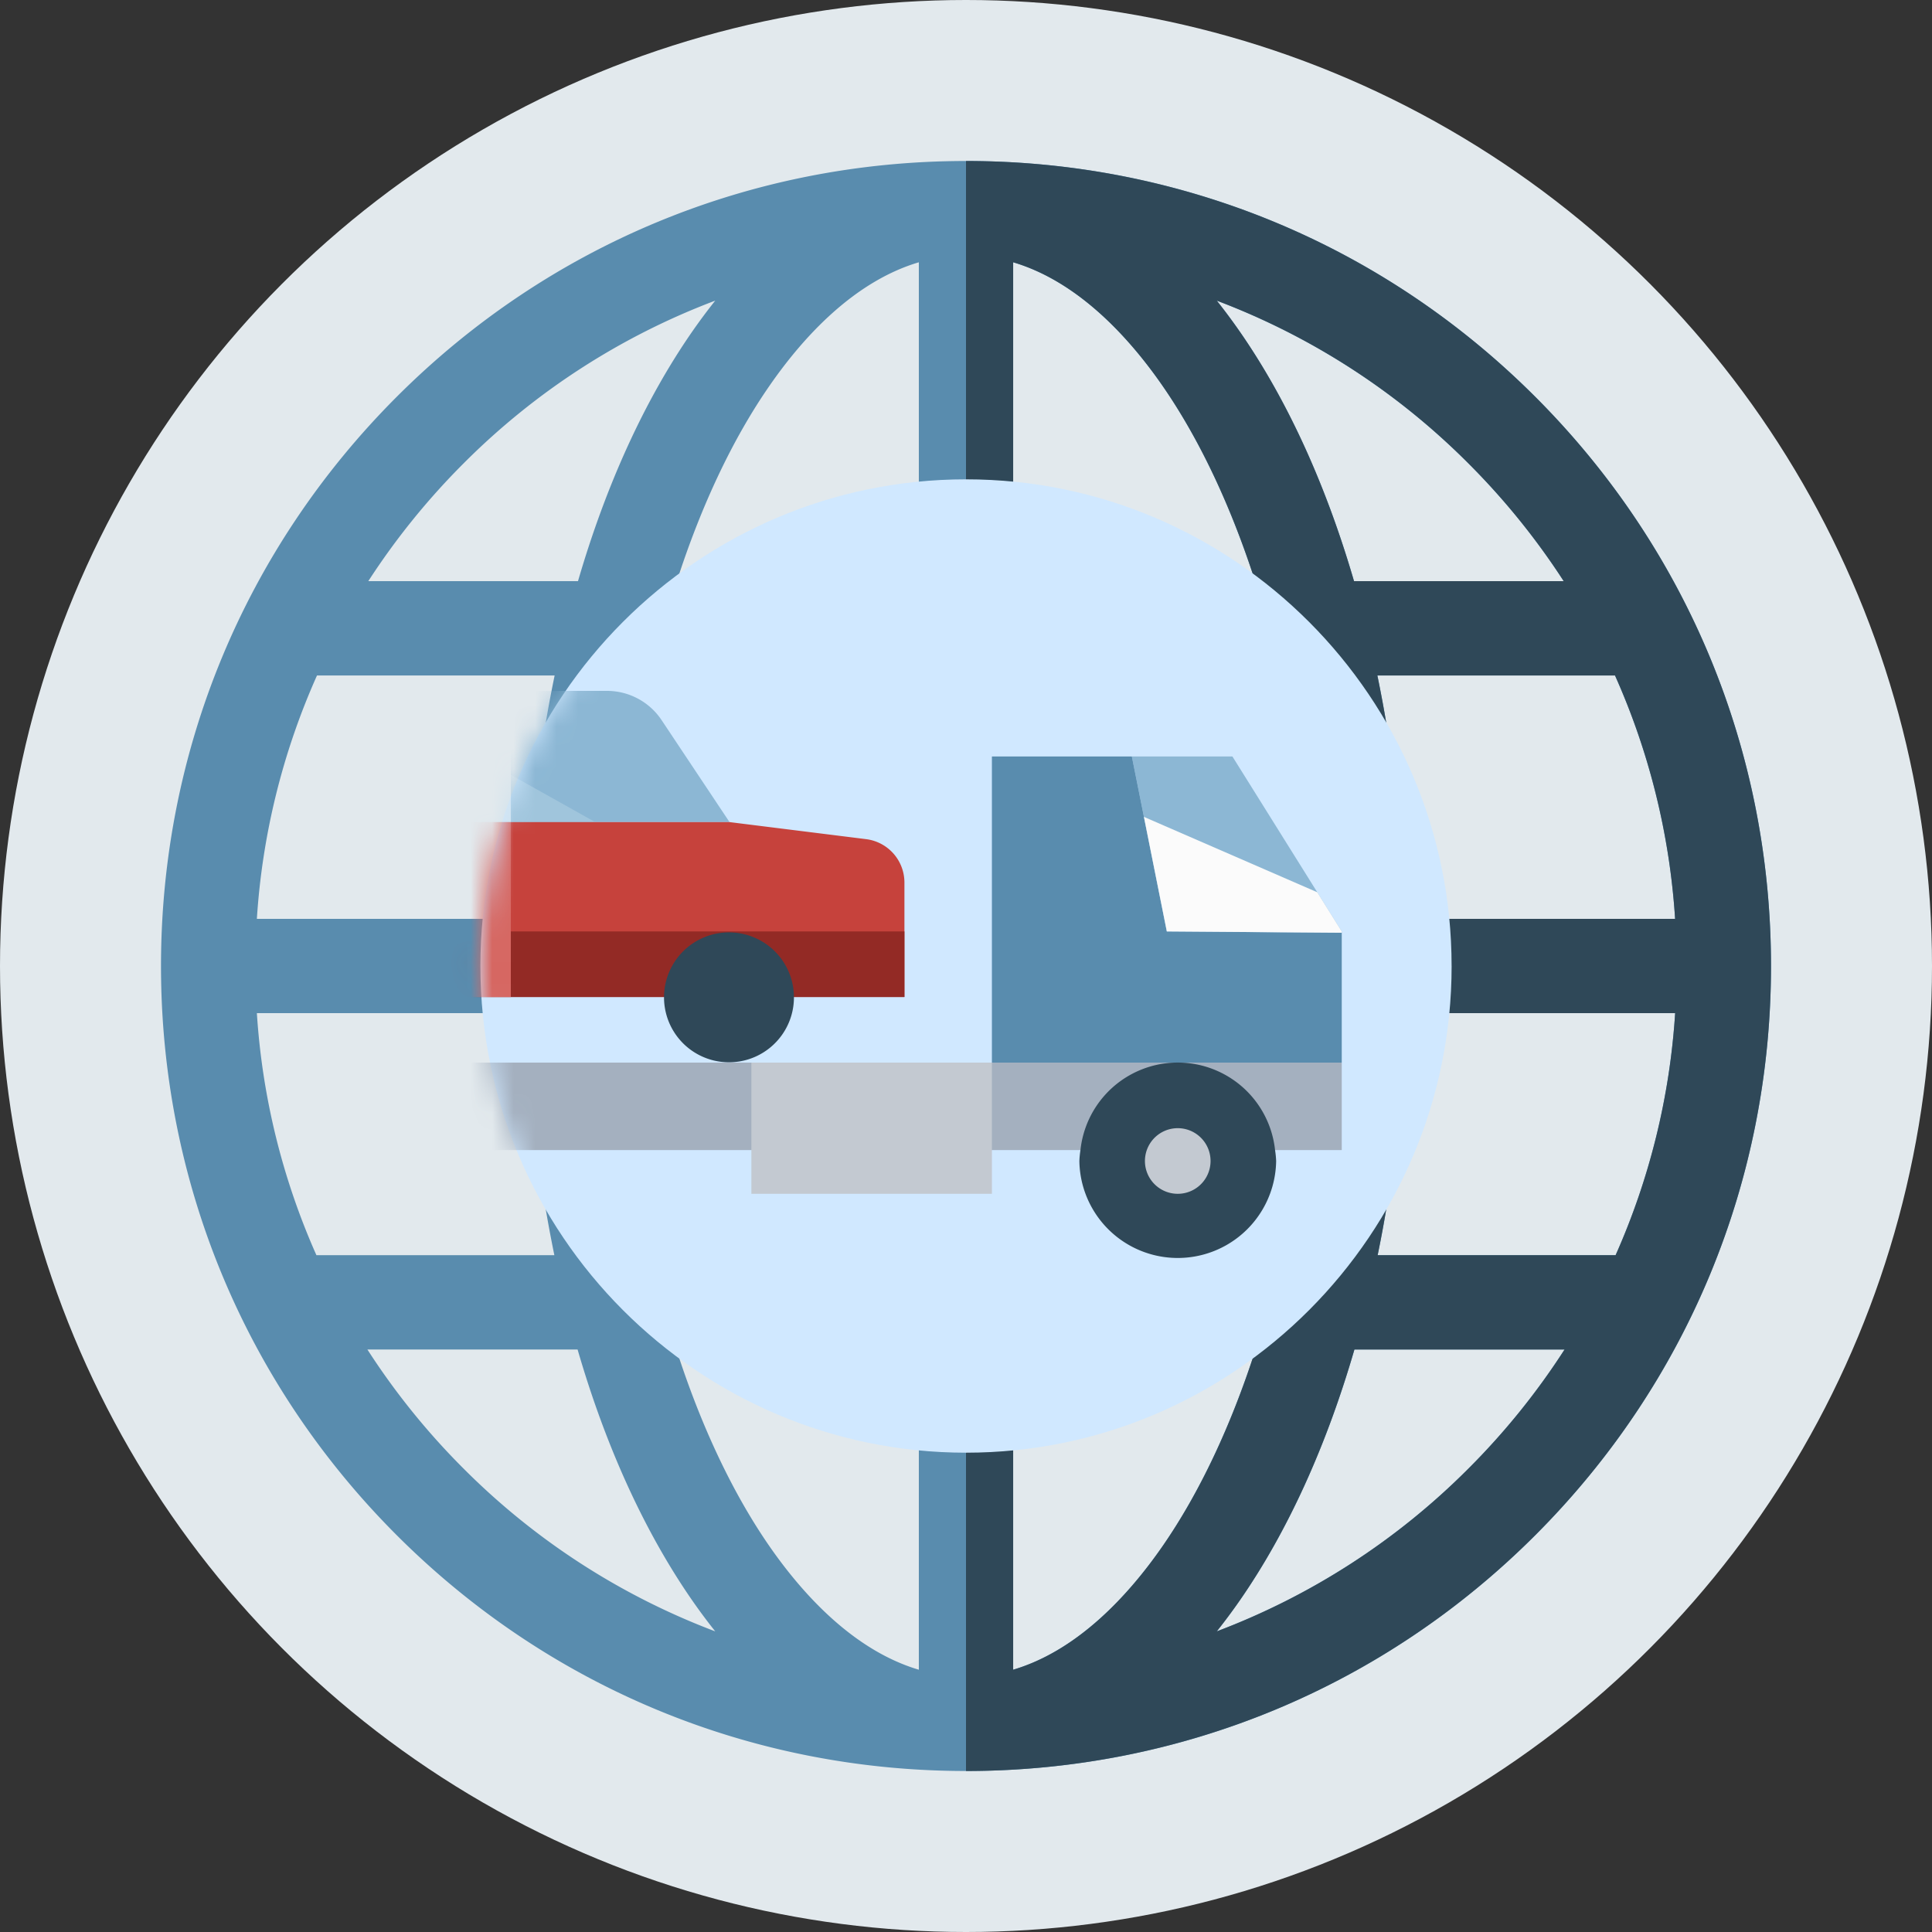 <svg xmlns="http://www.w3.org/2000/svg" xmlns:xlink="http://www.w3.org/1999/xlink" width="90" height="90" viewBox="0 0 90 90">
    <rect x="0" y="0" width="90" height="90" fill="#333333" stroke="none"/>
    <defs>
        <path id="a" d="M46.193 22.671c0 12.501-10.149 22.672-22.622 22.672C11.1 45.343.95 35.173.95 22.67.95 10.171 11.099 0 23.57 0c12.473 0 22.622 10.17 22.622 22.671z"/>
    </defs>
    <g fill="none" fill-rule="evenodd">
        <circle cx="45" cy="45" r="45" fill="#E2E9ED" fill-rule="nonzero"/>
        <path fill="#598CAE" fill-rule="nonzero" d="M71.517 18.483C64.434 11.401 55.017 7.5 45 7.5c-10.016 0-19.434 3.9-26.517 10.983C11.401 25.566 7.5 34.983 7.5 45c0 10.016 3.9 19.434 10.983 26.517C25.566 78.599 34.983 82.5 45 82.5c10.016 0 19.434-3.9 26.517-10.983C78.599 64.434 82.5 55.017 82.5 45c0-10.016-3.9-19.434-10.983-26.517zm-3.108 3.108a33.433 33.433 0 0 1 4.434 5.48h-9.768c-1.314-4.507-3.12-8.462-5.341-11.652a27.558 27.558 0 0 0-1.052-1.414 33.022 33.022 0 0 1 11.727 7.586zm-46.818 0a33.022 33.022 0 0 1 11.727-7.586c-.366.46-.727.945-1.08 1.453-2.207 3.185-4.005 7.125-5.313 11.614h-9.768a33.433 33.433 0 0 1 4.434-5.481zm0 46.818a33.371 33.371 0 0 1-4.476-5.544h9.791c1.314 4.527 3.123 8.496 5.348 11.7.347.5.702.975 1.064 1.43a33.022 33.022 0 0 1-11.727-7.586zm46.818 0a33.022 33.022 0 0 1-11.727 7.586c.366-.46.727-.945 1.08-1.453 2.218-3.2 4.02-7.162 5.332-11.677h9.79a33.371 33.371 0 0 1-4.475 5.544zm6.851-9.938H64.176c.178-.86.337-1.735.48-2.624l-4.338-.698a55.663 55.663 0 0 1-.639 3.322h-1.532v4.394h.343c-1.14 3.55-2.615 6.686-4.34 9.172-1.56 2.25-3.93 4.85-6.953 5.745V65.474h-4.394v12.308c-3.018-.894-5.382-3.485-6.94-5.725-1.73-2.49-3.209-5.632-4.353-9.192h.343v-4.394h-1.532a55.668 55.668 0 0 1-.629-3.257l-4.337.707c.14.864.298 1.713.469 2.55H14.74a32.909 32.909 0 0 1-2.774-11.274h12.61v-4.394h-12.61a32.942 32.942 0 0 1 2.801-11.337h11.07a61.99 61.99 0 0 0-.494 2.687l4.34.698c.185-1.15.404-2.282.653-3.385h1.59v-4.394h-.395c1.136-3.525 2.604-6.637 4.32-9.109 1.558-2.25 3.928-4.85 6.952-5.745v12.308h4.394V12.218c3.012.892 5.375 3.477 6.93 5.712 1.723 2.477 3.2 5.601 4.342 9.142h-.395v4.394h1.59c.243 1.068.455 2.16.636 3.272l4.336-.708a61.542 61.542 0 0 0-.473-2.564h11.07a32.942 32.942 0 0 1 2.8 11.337H65.425v4.394h12.61a32.909 32.909 0 0 1-2.774 11.274z"/>
        <path fill="#2F4858" fill-rule="nonzero" d="M71.517 18.483C64.434 11.401 55.017 7.5 45 7.5v17.026h2.197V12.218c3.012.892 5.375 3.477 6.93 5.712 1.723 2.477 3.2 5.601 4.342 9.142h-.395v4.394h1.59c.243 1.068.455 2.16.636 3.272l4.336-.708a61.542 61.542 0 0 0-.473-2.564h11.07a32.942 32.942 0 0 1 2.8 11.337H65.425v4.394h12.61a32.909 32.909 0 0 1-2.774 11.274H64.176c.178-.86.337-1.735.48-2.624l-4.338-.698a55.663 55.663 0 0 1-.639 3.322h-1.532v4.394h.343c-1.14 3.55-2.615 6.686-4.34 9.172-1.56 2.25-3.93 4.85-6.953 5.745V65.474H45V82.5c10.016 0 19.434-3.9 26.517-10.983C78.599 64.434 82.5 55.017 82.5 45c0-10.016-3.9-19.434-10.983-26.517zm-8.442 8.589c-1.314-4.508-3.12-8.463-5.341-11.653a27.558 27.558 0 0 0-1.052-1.414 33.022 33.022 0 0 1 11.727 7.586 33.433 33.433 0 0 1 4.434 5.48h-9.768zm5.334 41.337a33.022 33.022 0 0 1-11.727 7.586c.366-.46.727-.945 1.08-1.453 2.218-3.2 4.02-7.162 5.332-11.677h9.79a33.371 33.371 0 0 1-4.475 5.544z"/>
        <g transform="translate(21.429 22.329)">
            <mask id="b" fill="#fff">
                <use xlink:href="#a"/>
            </mask>
            <use fill="#D0E8FF" fill-rule="nonzero" xlink:href="#a"/>
            <g fill-rule="nonzero" mask="url(#b)">
                <path fill="#8CB7D4" d="M-5.679 10.954a3.054 3.054 0 0 1 2.343-1.099h10.18a3.056 3.056 0 0 1 2.546 1.361l3.164 4.75h-22.41l4.177-5.012z"/>
                <path fill="#A0C5DC" d="M-5.679 10.954a3.044 3.044 0 0 1 1.378-.922l10.598 5.935H-9.855l4.176-5.013z"/>
                <path fill="#C6423C" d="M-12.911 15.967h25.465l6.364.795a2.037 2.037 0 0 1 1.785 2.022v5.332h-35.651v-6.112c0-1.126.912-2.037 2.037-2.037z"/>
                <path fill="#932A25" d="M20.703 21.06h-35.651v3.056h35.651z"/>
                <path fill="#A4B0BF" d="M-16.5 27.171h57.575v4.075h-59.08v-2.037z"/>
                <path fill="#C3C9D1" d="M24.778 27.171H13.573v6.112h11.205z"/>
                <path fill="#8CB7D4" d="M31.297 12.911h4.685l5.093 8.149v.062l-8.149-.062z"/>
                <path fill="#598CAE" d="M31.297 12.911l1.63 8.149 8.148.062v6.05H24.778V12.91z"/>
                <path fill="#2F4858" d="M28.903 31.246a4.558 4.558 0 0 1 9.065 0c.027.169.044.34.051.51a4.584 4.584 0 0 1-9.167 0c.007-.17.024-.341.05-.51z"/>
                <path fill="#C3C9D1" d="M33.436 33.283a1.528 1.528 0 1 0-.002-3.057 1.528 1.528 0 0 0 .002 3.057z"/>
                <path fill="#2F4858" d="M-8.786 31.246a4.558 4.558 0 0 1 9.066 0c.026.169.044.34.05.51a4.584 4.584 0 0 1-9.167 0c.007-.17.025-.341.051-.51z"/>
                <path fill="#C3C9D1" d="M-4.253 33.283a1.528 1.528 0 1 0 0-3.056 1.528 1.528 0 0 0 0 3.056z"/>
                <path fill="#FBFBFB" d="M39.935 19.236l1.14 1.824v.062l-8.149-.062-1.067-5.336z"/>
                <path fill="#D0E2ED" d="M2.368 9.855H.33v6.112h2.037z"/>
                <path fill="#2F4858" d="M9.686 23.097a3.026 3.026 0 1 1 5.677 2.097 3.026 3.026 0 0 1-5.677-2.097zM-9.668 23.097a3.026 3.026 0 1 1 5.678 2.098 3.026 3.026 0 1 1-5.678-2.098z"/>
                <path fill="#D66762" d="M2.368 15.967H.33v8.149h2.037z"/>
            </g>
        </g>
    </g>
</svg>
